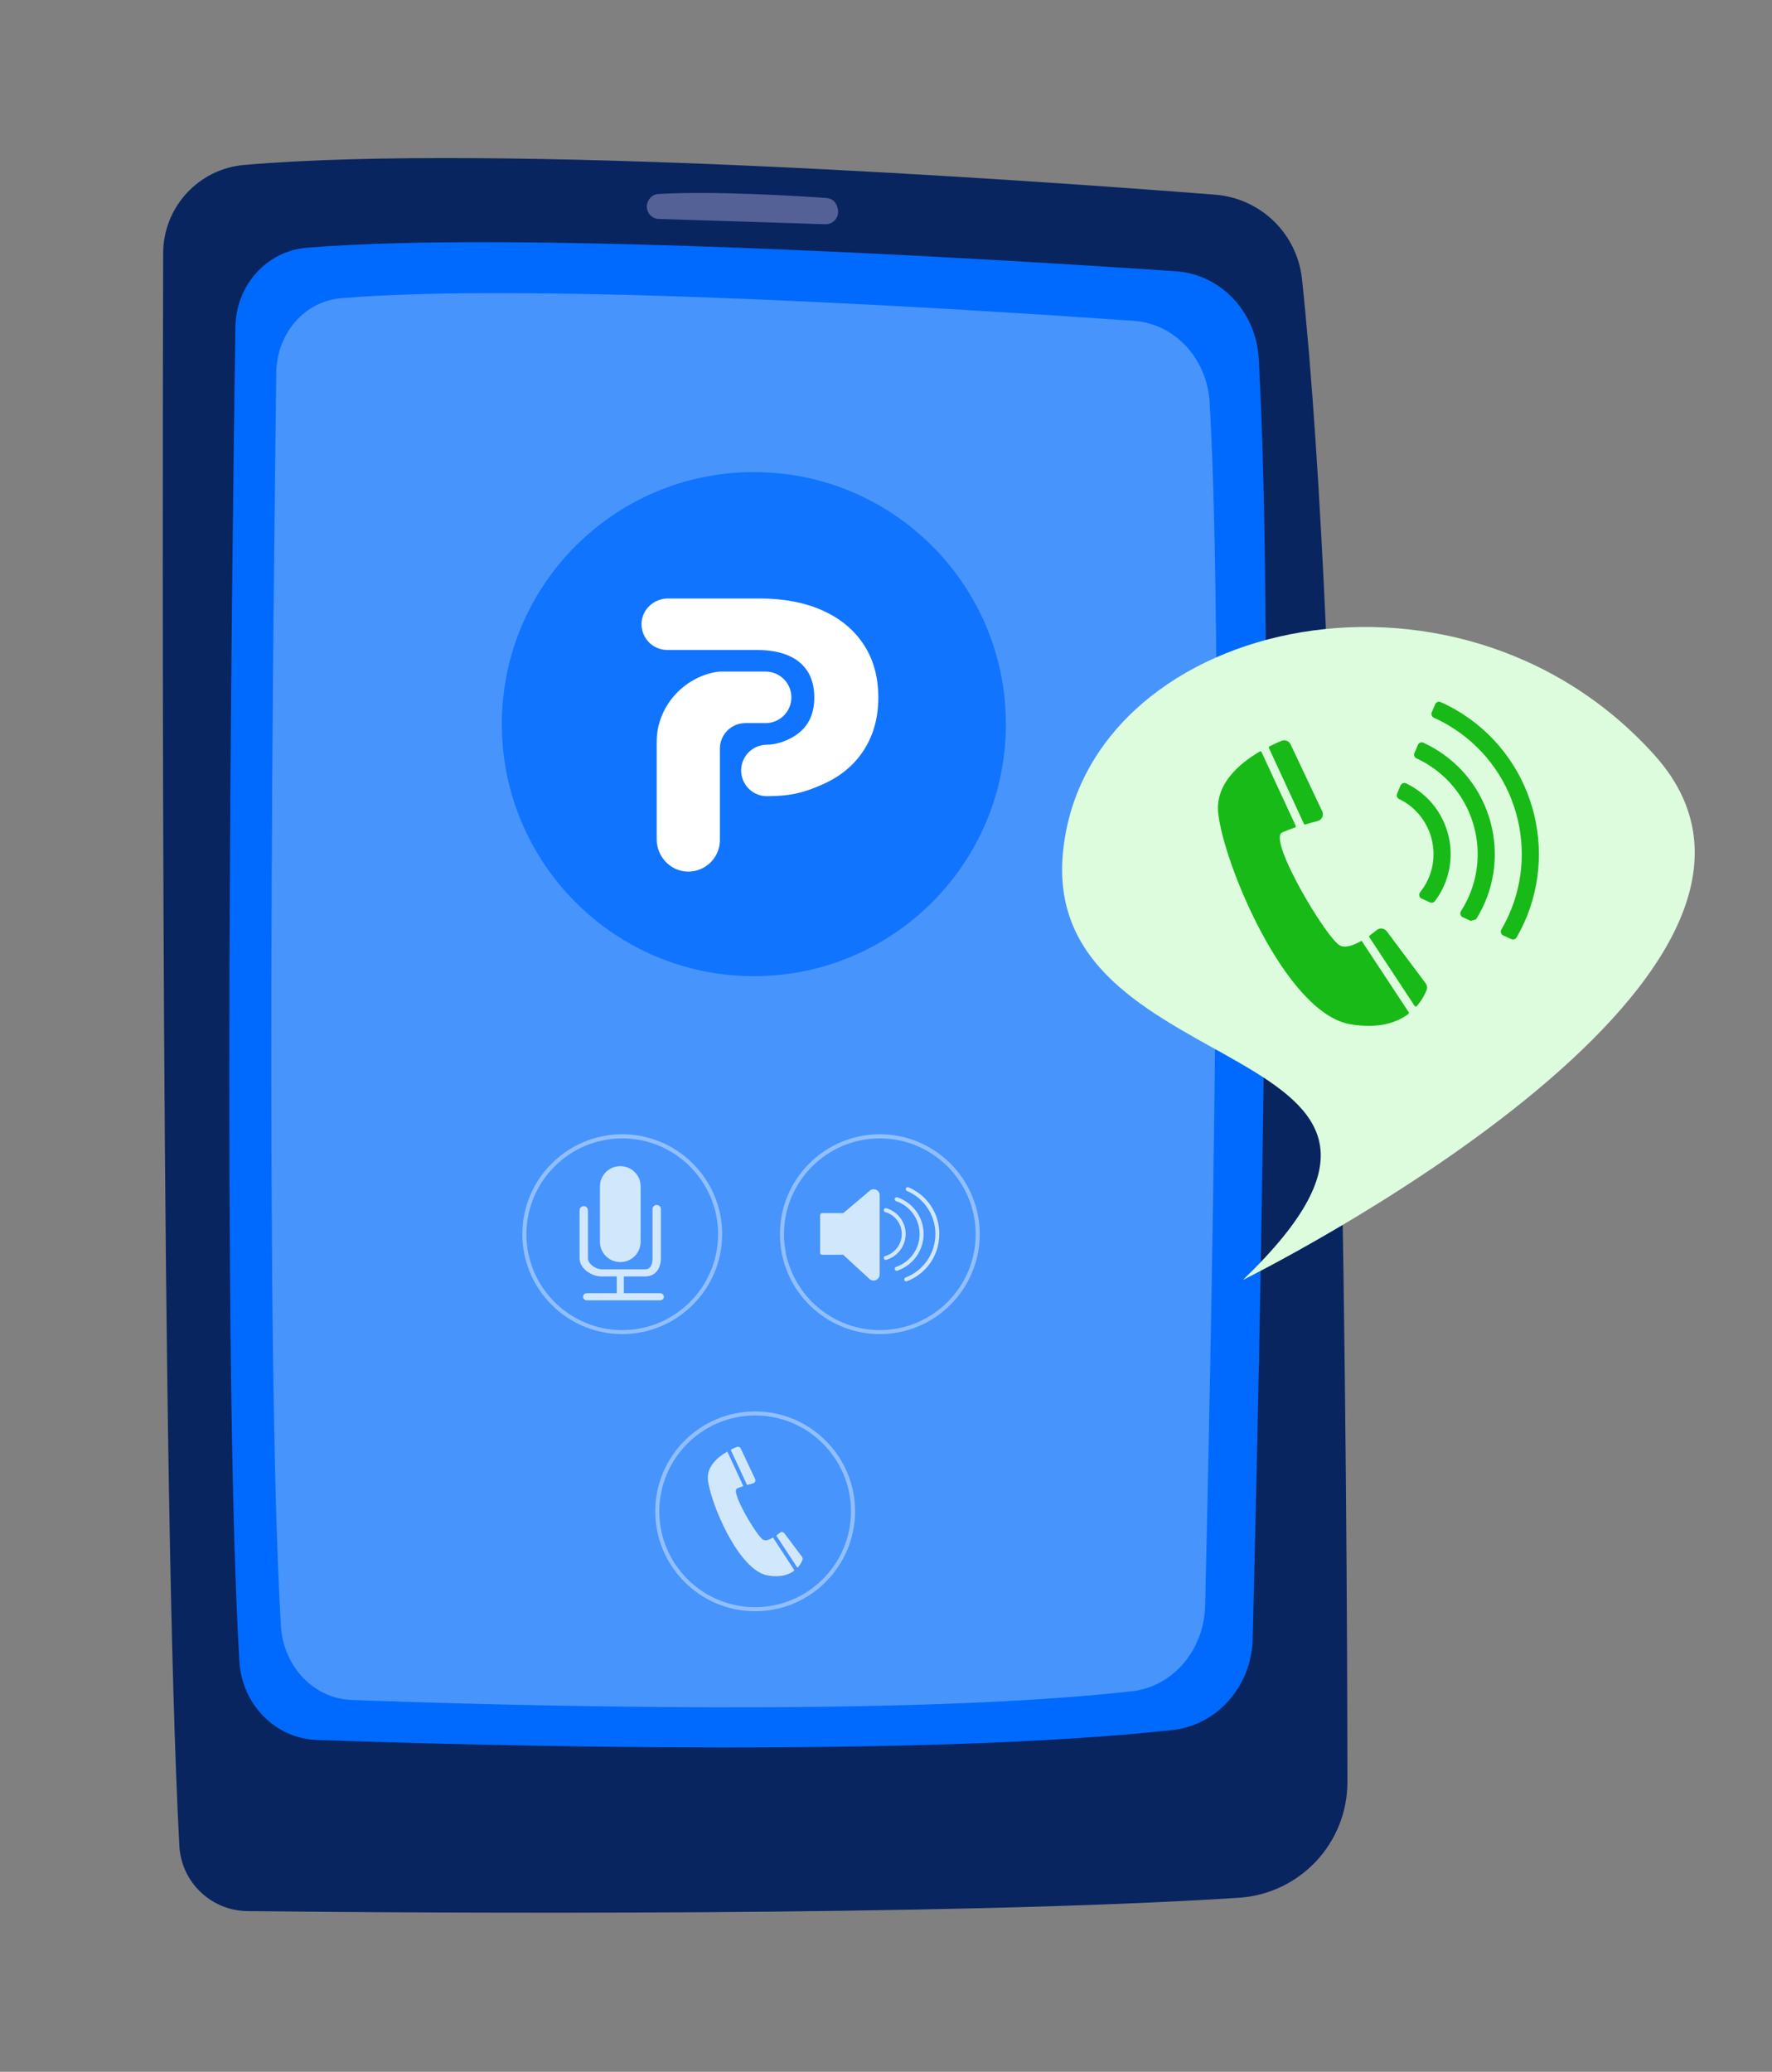 <svg xmlns="http://www.w3.org/2000/svg" xmlns:xlink="http://www.w3.org/1999/xlink" x="0px" y="0px" viewBox="0 0 2582.6 3019.3" style="enable-background:new 0 0 2582.6 3019.3;" xml:space="preserve"><rect x="0" y="0" width="2582.6" height="3019.3" fill="#808080" stroke="none"/><style type="text/css">	.st0{fill:#082560;}	.st1{fill:#006AFF;}	.st2{opacity:0.34;fill:#D1E7FB;}	.st3{fill:#546196;}	.st4{opacity:0.78;fill:#006AFF;}	.st5{fill:#D1E7FB;}	.st6{fill:#DDFBDD;}	.st7{fill:#17BA17;}	.st8{fill:#FFFFFF;}	.st9{opacity:0.4;}</style><g id="Background"></g><g id="Illustration">	<g>		<g>			<path class="st0" d="M355.8,240.4c-66.7,5.8-117.8,61.6-118,128.6c-1.2,409.3-3.1,1821.3,23.6,2321c2.8,52.9,46.2,94.5,99.2,95.1    c262.2,2.8,1016.5,8,1444.7-19.4c89.2-5.7,158.6-79.6,158.5-168.9c-0.5-429.6-7.4-1637.9-66.2-2190.1    c-7.1-66.2-60.2-117.8-126.6-123C1485,261.4,725.6,208.3,355.8,240.4z"></path>			<path class="st1" d="M343.1,476.3c-5.1,350.2-19.8,1515,5.8,1944.9c3.7,62.8,52.6,112.4,112.8,114.5    c248.2,8.6,884.5,25.4,1247.1-14.5c65.3-7.2,115.2-63.8,116.9-132.3c9.1-357.3,33.6-1442.2,8.7-1867.3    c-4-67.8-55.8-121.9-120.7-126.3c-268.7-18.1-958.7-59.9-1267-34.2C388.8,365.9,344,415.7,343.1,476.3z"></path>			<path class="st2" d="M402.7,542.6c-4.4,328.9-17,1423.2,6.7,1827.1c3.5,59,48,105.7,103,107.7c226.3,8.3,806.7,24.5,1137.4-12.7    c59.5-6.7,105-59.8,106.6-124.2c8-335.7,29.6-1354.9,6.6-1754.2c-3.7-63.7-51-114.6-110.2-118.7    c-245.1-17.2-874.4-56.9-1155.6-33C444.3,438.9,403.5,485.6,402.7,542.6z"></path>			<path class="st3" d="M942.7,301.3c0.2,9.7,7.9,17.5,17.6,17.8c47.7,1.5,182.3,5.6,242.4,7.7c11.9,0.4,20.9-10.4,18.4-22    c-0.2-0.4-1.7-15.2-16.9-16.3c-40.7-2.8-163.4-10.5-244.4-5.8C943,283.7,942.1,302.7,942.7,301.3z"></path>		</g>		<circle class="st4" cx="1098.7" cy="1055.3" r="367.3"></circle>	</g>	<g>		<path class="st5" d="M1168.9,2268.8l-25.7-34.3c-0.8-1-1.9-1.7-3.1-1.8c-1.3-0.2-2.5,0.2-3.5,1c-1.3,1.1-2.8,2.3-4.6,3.5   c-0.4,0.3-0.5,0.9-0.2,1.3l29.8,45.3c0.2,0.2,0.4,0.4,0.7,0.4c0.3,0,0.6-0.1,0.8-0.3c3.5-4,5.5-8,6.4-10.5   C1170.1,2271.8,1169.8,2270.1,1168.9,2268.8z"></path>		<path class="st5" d="M1088.7,2164c0,0.1,0.1,0.1,0.1,0.1c3.2-0.9,6.2-1.7,8.6-2.3c1.3-0.3,2.5-1.3,3.1-2.5c0.6-1.3,0.6-2.7,0-4   l-20.9-44.3c-1.1-2.2-3.7-3.2-5.9-2.3c-2.1,0.9-4.9,2.1-8,3.7c-0.4,0.2-0.6,0.7-0.4,1.1L1088.7,2164z"></path>		<path class="st5" d="M1126.7,2240.8c0,0-0.1-0.1-0.2,0c-5.1,3-10.5,5-14.2,3.1c-8.8-4.5-48-70.1-38.2-74.6   c2.4-1.1,5.3-2.2,8.4-3.2c0.2-0.1,0.4-0.2,0.5-0.5c0.1-0.2,0.1-0.5,0-0.7l-22.6-48.7c-0.1-0.2-0.3-0.4-0.5-0.4   c-0.2-0.1-0.5,0-0.7,0.1c-13.5,7.9-29.1,21.3-27.5,40c2.9,32.3,44.1,132.8,87.4,140.1c18.4,3.1,30.4-1,38.1-6.8   c0.4-0.3,0.5-0.9,0.2-1.3L1126.7,2240.8z"></path>	</g>	<g>		<g>			<path class="st6" d="M1811.5,1865.3c0,0,891.5-440.5,599.9-764.8c-291.6-324.3-835.1-194.7-862.6,146.7    C1521.3,1588.5,2182.8,1508.4,1811.5,1865.3z"></path>		</g>		<g>			<path class="st7" d="M2077.8,1433l-56.7-75.8c-1.7-2.2-4.2-3.7-6.9-4c-2.8-0.3-5.6,0.5-7.7,2.2c-2.8,2.3-6.3,5-10.1,7.8    c-0.9,0.6-1.1,1.9-0.5,2.8l65.8,99.9c0.4,0.5,0.9,0.9,1.6,0.9c0.6,0,1.3-0.2,1.7-0.7c7.7-8.9,12.1-17.8,14.2-23.3    C2080.5,1439.6,2079.9,1435.9,2077.8,1433z"></path>			<path class="st7" d="M1900.9,1201.6c0.1,0.1,0.2,0.2,0.3,0.1c7-2,13.7-3.8,19.1-5.1c3-0.7,5.4-2.8,6.8-5.5c1.3-2.8,1.3-6,0-8.7    l-46.2-97.7c-2.3-4.9-8.1-7.1-13.1-5.1c-4.6,1.9-10.8,4.6-17.6,8.1c-0.9,0.4-1.2,1.5-0.8,2.4L1900.9,1201.6z"></path>			<path class="st7" d="M1984.6,1371.2c-0.1-0.1-0.2-0.1-0.3-0.1c-11.3,6.5-23.3,10.9-31.4,6.8c-19.5-9.9-105.9-154.7-84.2-164.8    c5.3-2.4,11.8-4.9,18.6-7.1c0.5-0.2,0.9-0.5,1.1-1c0.2-0.5,0.2-1,0-1.5l-49.8-107.5c-0.2-0.5-0.6-0.8-1.1-1    c-0.5-0.2-1-0.1-1.5,0.2c-29.7,17.5-64.3,47-60.6,88.3c6.3,71.3,97.5,293.3,192.9,309.2c40.7,6.8,67.2-2.3,84.2-14.9    c0.9-0.7,1.1-1.9,0.5-2.8L1984.6,1371.2z"></path>		</g>		<g>			<g>				<path class="st7" d="M2048.3,1169.5c41.4,26.6,53.5,82,26.8,123.4c-1.7,2.6-3.4,5-5.3,7.3c-2.5,3.1-1.5,7.8,2.2,9.4l12,5.4     c2.6,1.2,5.7,0.3,7.4-1.9c1.6-2.2,3.2-4.4,4.7-6.7c34.1-53,18.7-123.8-34.3-157.8c-4-2.6-8.1-4.9-12.3-6.9     c-3.1-1.5-6.9-0.1-8.3,3.1l-5,11.8c-1.3,3,0,6.4,2.9,7.8C2042.2,1165.9,2045.3,1167.6,2048.3,1169.5z"></path>				<path class="st7" d="M2083.1,1115.4c71.3,45.8,92,141.1,46.2,212.4c0,0,0,0,0,0.1c-2,3.1-0.8,7.3,2.5,8.8l11.8,5.3     c2.9-0.9,4.8-1.4,7.7-2.3c51.9-82.7,27.6-192.3-54.7-245.2c-7.2-4.6-14.6-8.6-22.1-12.1c-3.1-1.4-6.7,0.1-8,3.2l-5,11.8     c-1.3,3,0,6.5,3,7.9C2070.8,1108.1,2077.1,1111.5,2083.1,1115.4z"></path>				<path class="st7" d="M2117.9,1061.2c98.5,63.3,128.9,193.2,70.3,293.4c-1.8,3.1-0.6,7.2,2.7,8.7l11.7,5.3     c2.8,1.3,6.2,0.2,7.8-2.5c64.4-111.5,30.4-255.4-79-325.8c-10.3-6.6-20.9-12.3-31.7-17.1c-3.1-1.4-6.7,0.1-8,3.2l-5,11.7     c-1.3,3.1,0.1,6.6,3.2,7.9C2099.4,1050.3,2108.8,1055.3,2117.9,1061.2z"></path>			</g>		</g>	</g>	<path class="st8" d="M1280.1,1016.5c0,29.2-7,54.7-21,76.5c-14,21.8-34,38.5-60,50c-25.9,11.6-46,17.3-81.2,17.3h-0.2  c-20.7,0-37.5-16.8-37.5-37.5s16.8-37.5,37.5-37.5l0,0c13.9,0,33.1-6,47.5-17.9c14.4-11.9,21.6-28.9,21.6-50.9  c0-22.4-7.2-39.5-21.6-51.4s-35.4-17.9-63.1-17.9H972.5c-20.7,0-37.5-16.8-37.5-37.5c0-0.4,0-0.8,0-1.3  c0.7-20.4,18.1-36.2,38.5-36.2h133.8c35.2,0,65.8,5.9,91.8,17.6c26,11.7,46,28.4,60,50C1273.1,961.3,1280.1,986.9,1280.1,1016.5z   M1102.2,1053.8h13.1c20.7,0.3,37.8-16.3,38.1-37c0.3-20.7-16.3-37.8-37-38.1c-0.4,0-0.7,0-1.1,0h-63.1c-2.8,0-5.6,0.2-8.4,0.6  c-48.1,8.2-86.7,51-86.7,101.4v142.4c0,25.1,19.7,46.4,44.8,47.1c25.4,0.7,46.6-19.4,47.3-44.8c0-0.4,0-0.8,0-1.2V1091  c0-20.6,16.7-37.2,37.2-37.2H1102.2z"></path>	<g>		<g>			<g>				<g>					<g>						<path class="st5" d="M933.7,1809.8c0,16.2-13.2,29.4-29.4,29.4h-0.5c-16.2,0-29.4-13.2-29.4-29.4v-80.9       c0-16.2,13.2-29.4,29.4-29.4h0.5c16.2,0,29.4,13.2,29.4,29.4V1809.8z"></path>					</g>					<g>						<path class="st5" d="M961.5,1884.6h-52.3v-24.4h5.3h25.7c15,0,23-11.5,23-26.4v-71.8c0-3.3-2.8-6-6.1-6c-3.3,0-6.1,2.7-6.1,6       v71.8c0,8.4-2.4,16-10.8,16h-25.7h-10.2h-27.4c-8.4,0-20-7.6-20-16v-70.1c0-3.3-2.8-6-6.1-6c-3.3,0-6.1,2.7-6.1,6v70.1       c0,15,17.3,26.4,32.3,26.4h21.9v24.4h-43.1c-3.3,0-6,1.9-6,5.2c0,3.3,2.7,5.2,6,5.2h105.8c3.3,0,6-1.9,6-5.2       C967.5,1886.5,964.8,1884.6,961.5,1884.6z"></path>					</g>				</g>				<g class="st9">					<g>						<path class="st8" d="M906.9,1944.2c-80.3,0-145.6-65.3-145.6-145.6s65.3-145.6,145.6-145.6s145.6,65.3,145.6,145.6       S987.1,1944.2,906.9,1944.2z M906.9,1659c-77,0-139.7,62.7-139.7,139.7c0,77,62.7,139.7,139.7,139.7s139.7-62.7,139.7-139.7       C1046.5,1721.7,983.9,1659,906.9,1659z"></path>					</g>				</g>			</g>		</g>		<g>			<g>				<g>					<g class="st9">						<g>							<path class="st8" d="M1282.3,1944.2c-80.3,0-145.6-65.3-145.6-145.6s65.3-145.6,145.6-145.6s145.6,65.3,145.6,145.6        S1362.5,1944.2,1282.3,1944.2z M1282.3,1659c-77,0-139.7,62.7-139.7,139.7c0,77,62.7,139.7,139.7,139.7        s139.7-62.7,139.7-139.7C1421.9,1721.7,1359.3,1659,1282.3,1659z"></path>						</g>					</g>				</g>			</g>			<g>				<path class="st5" d="M1273.3,1733.1c-1.6,0-3.2,0.4-4.6,1.3c-0.1,0.1-0.3,0.2-0.4,0.3l-39.3,33.2h-30.8c-1.6,0-2.9,1.3-2.9,2.9     v55c0,0.8,0.3,1.5,0.8,2c0.5,0.5,1.3,0.8,2,0.8l30.7,0l39.2,36c0.1,0.1,0.3,0.2,0.5,0.3c1.4,0.8,3,1.3,4.6,1.3c5,0,9-4.1,9-9.1     v-115C1282.3,1737.2,1278.2,1733.1,1273.3,1733.1z"></path>				<path class="st5" d="M1346.1,1798.3c0-24.2-15.4-45.7-38.3-53.4c-1.5-0.5-3.2,0.3-3.7,1.8c-0.5,1.5,0.3,3.2,1.8,3.7     c20.6,7,34.4,26.3,34.4,47.9c0,21.7-13.8,40.9-34.3,48c-1.5,0.5-2.3,2.2-1.8,3.7c0.4,1.2,1.5,2,2.7,2c0.3,0,0.6,0,0.9-0.2     C1330.7,1843.9,1346.1,1822.4,1346.1,1798.3z"></path>				<path class="st5" d="M1324.1,1730.3c-1.5-0.6-3.2,0.1-3.8,1.5c-0.6,1.5,0.1,3.2,1.5,3.8c25.2,10.7,41.5,35.3,41.5,62.7     c0,28.3-17.1,53.2-43.5,63.5c-1.5,0.6-2.2,2.3-1.7,3.7c0.4,1.1,1.5,1.9,2.7,1.9c0.3,0,0.7-0.1,1-0.2     c28.7-11.1,47.2-38.2,47.2-68.9C1369.2,1768.6,1351.5,1741.9,1324.1,1730.3z"></path>				<path class="st5" d="M1320,1798.3c0-17.3-11.6-32.7-28.2-37.5c-1.5-0.4-3.1,0.4-3.6,2c-0.4,1.5,0.4,3.1,2,3.6     c14.2,4.1,24.1,17.2,24.1,32c0,14.7-9.9,27.9-24.1,32c-1.5,0.4-2.4,2.1-2,3.6c0.4,1.3,1.5,2.1,2.8,2.1c0.3,0,0.5,0,0.8-0.1     C1308.4,1831,1320,1815.6,1320,1798.3z"></path>			</g>		</g>	</g>	<g>		<g>			<g>				<g class="st9">					<g>						<path class="st8" d="M1100.6,2348.1c-80.3,0-145.6-65.3-145.6-145.6c0-80.3,65.3-145.6,145.6-145.6s145.6,65.3,145.6,145.6       C1246.1,2282.8,1180.8,2348.1,1100.6,2348.1z M1100.6,2062.8c-77,0-139.7,62.7-139.7,139.7c0,77,62.7,139.7,139.7,139.7       s139.7-62.7,139.7-139.7C1240.2,2125.5,1177.6,2062.8,1100.6,2062.8z"></path>					</g>				</g>			</g>		</g>	</g></g></svg>